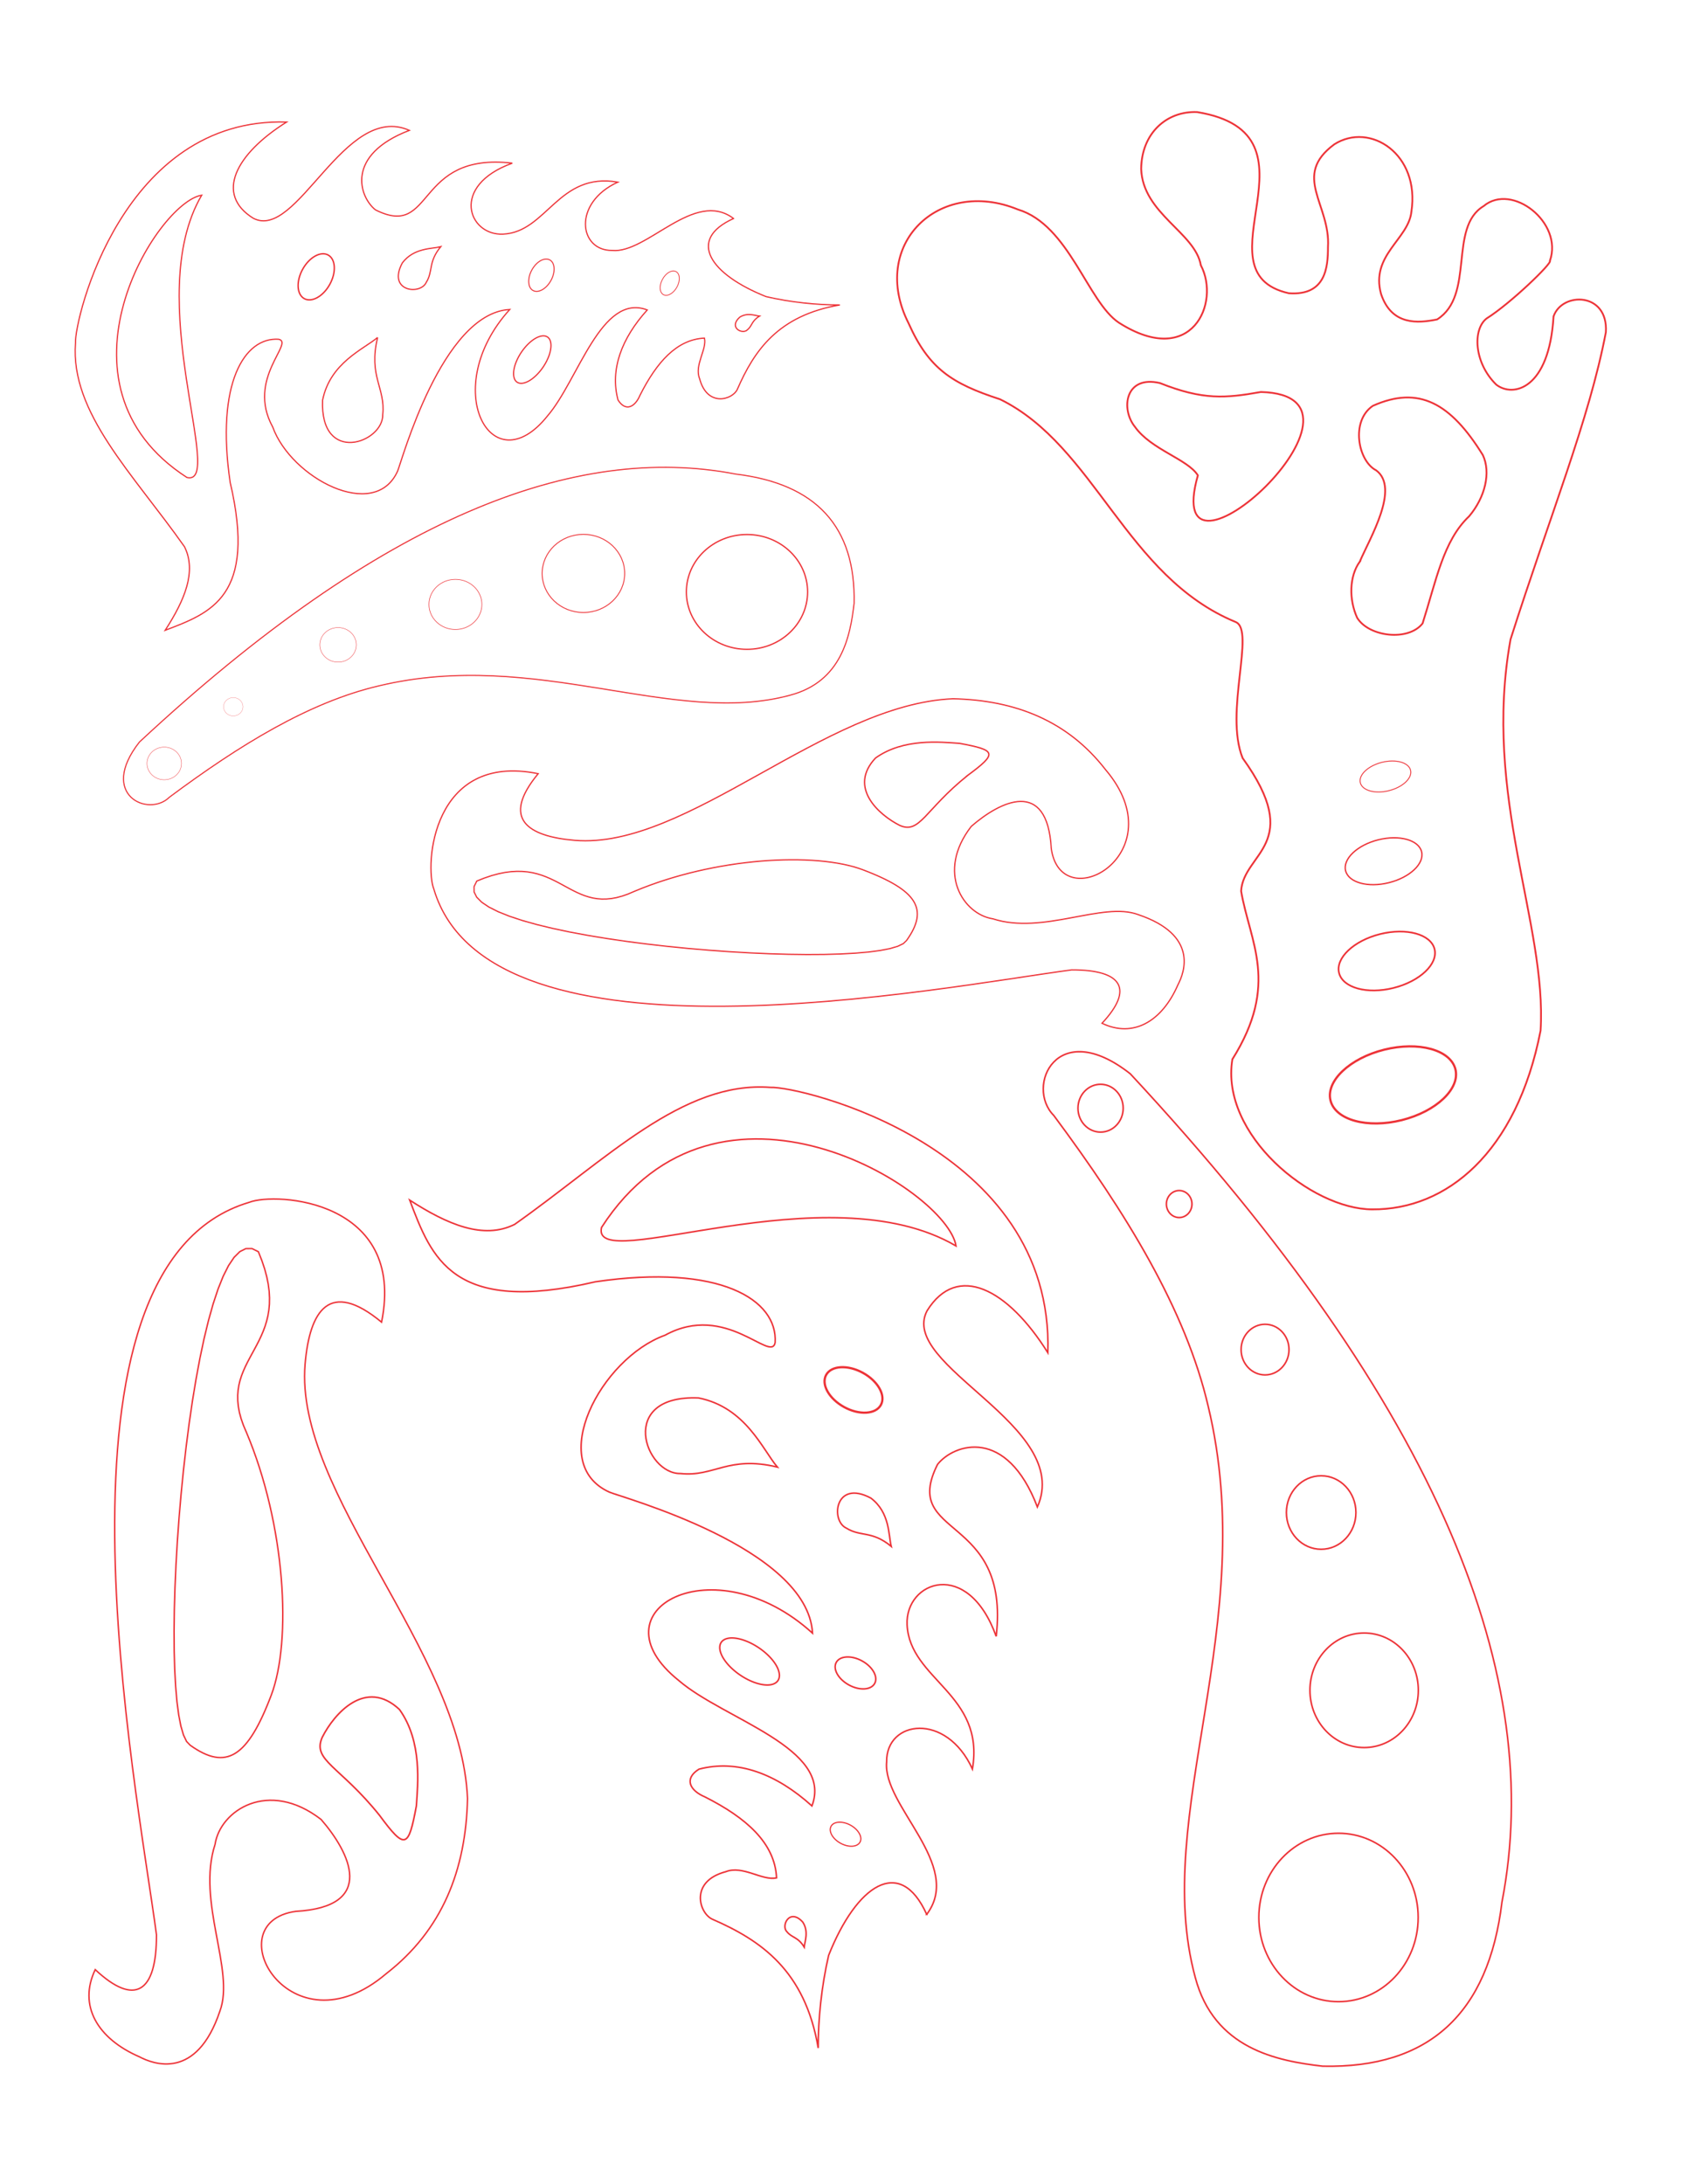 <svg xmlns="http://www.w3.org/2000/svg" viewBox="0 0 215.9 279.4" fill-rule="evenodd" text-rendering="geometricPrecision" image-rendering="optimizeQuality" clip-rule="evenodd" shape-rendering="geometricPrecision"><defs><style>.str4,.str7,.str9{stroke:#ed3237;stroke-width:.145}.str4,.str7{stroke-width:.156}.str4{stroke-width:.195}.str0,.str1,.str6{stroke:#ed3237;stroke-width:.201}.str0,.str1{stroke-width:.229}.str0{stroke-width:.229}.fil0{fill:none}.fil1{fill:#ed3237;fill-rule:nonzero}</style></defs><g id="Capa_x0020_1"><g id="_353561504"><path id="_353557664" d="M159.03 96.973c-2.366-5.837 1.648-16.322-.88-17.401-14.1-5.81-17.967-22.513-30.158-28.493-6.16-2.01-9.108-3.894-11.712-9.722-5.077-10.019 3.848-18.72 13.99-14.56 6.547 1.974 8.924 11.831 12.922 14.48 9.325 5.94 13.03-2.528 10.49-7.344-.725-4.2-7.425-6.572-7.637-12.323.055-4.61 3.299-7.432 7.166-7.273 17.016 2.81-.466 20.435 11.733 23.176 4.735.336 5.005-3.327 5.008-5.903.346-5.455-4.678-9.1.81-13.148 4.573-2.91 10.997 1.25 9.866 8.622-.354 3.507-5.26 5.557-3.884 10.52 1.36 4.06 4.723 3.751 7.175 3.26 4.88-3.083 1.409-11.768 5.953-14.5 3.625-3.04 10.2 2.113 8.487 6.993.356.256-5.035 5.46-8.1 7.379-1.793 1.375-1.656 5.647 1.234 8.47 2.162 1.675 6.773.57 7.327-8.726 1.07-3.164 7.024-3.15 6.696 2.019-2.124 11.159-7.144 23.415-12.201 39.295-3.625 20.072 4.691 36.408 3.845 50.044-3.056 15.668-12.077 22.93-21.532 22.863-7.789.003-19.497-9.56-17.91-19.198 6.062-9.66 2.237-14.946 1.118-21.52.3-4.93 8.144-5.98.194-17.01z" class="fil0 str0"/><path id="_353549000" d="M153.3 60.808c-4.969 17.55 25.443-10.228 8.066-10.664-4.545.807-7.42 1.05-12.912-1.14-4.466-1.052-5.053 3.31-3.208 5.592 2.065 2.923 6.77 4.143 8.054 6.212z" class="fil0 str0"/><path id="_353555720" d="M174.02 71.848c1.297-3.023 5.157-9.4 2.106-11.679-2.309-1.165-3.32-6.283-.438-8.252 5.899-2.643 9.976-.337 14.08 6.288 1.06 2.23.301 5.416-1.757 7.842-3.303 3.11-4.21 8.246-5.95 13.7-1.816 2.321-6.878 1.73-8.377-.725-1.058-2.318-1.019-5.294.336-7.174z" class="fil0 str0"/><ellipse id="_353564048" ry="3.757" transform="matrix(1.199 -.3 .3 1.199 178.27 138.78)" rx="6.666" class="fil0 str0"/><ellipse id="_353566688" ry="3.757" transform="rotate(-14.05 587.542 -658.667) scale(.945)" rx="6.666" class="fil0 str1"/><ellipse id="_353568920" ry="3.757" transform="rotate(-14.05 535.55 -663.39) scale(.752)" rx="6.666" class="fil0 str0"/><ellipse id="_353562272" ry="3.757" transform="rotate(-14.05 491.682 -669.766) scale(.497)" rx="6.666" class="fil0 str1"/></g><g id="_353549720"><path id="_353578136" d="M37.835 244.5c-10.324 1.454-.69 18.427 11.591 7.97 7.168-5.558 10.201-13.248 10.406-22.4-.778-18.834-22.174-39.09-20.788-55.568.585-6.846 3.108-10.902 9.787-5.373 3.167-15.62-13.504-16.685-16.957-15.323-27.5 8.182-14.395 74.479-11.849 93.694.018 7.466-2.825 9.149-7.839 4.451-2.2 4.6.283 8.824 5.65 11.151 1.793.949 7.32 3.063 10.306-5.842 1.955-5.222-3.015-13.98-.617-21.337.642-4.312 6.81-8.406 13.571-3.176 3.67 4.219 7.182 11.173-3.261 11.753z" class="fil0" stroke="#ed3237" stroke-width=".185"/><path id="_353548688" d="M33.148 160.08l-.17.072.03.038-.779-.383-.744.004-.732.367-.723.718-.706 1.05-.681 1.357-.655 1.637-.626 1.892-.595 2.12-.563 2.323-.53 2.503-.494 2.655-.46 2.784-.421 2.887-.384 2.965-.344 3.019-.303 3.046-.262 3.05-.218 3.028-.174 2.981-.129 2.91-.081 2.812-.034 2.69.015 2.544.066 2.372.117 2.175.17 1.952.223 1.705.278 1.43.332 1.131.384.802.422.445-.096.157-.481-.502-.402-.838-.34-1.152-.28-1.444-.224-1.714-.17-1.96-.118-2.18-.066-2.376-.015-2.547.034-2.694.082-2.816.128-2.912.174-2.983.219-3.03.262-3.053.303-3.05.345-3.02.384-2.968.422-2.89.46-2.788.496-2.66.53-2.507.565-2.329.597-2.127.628-1.9.66-1.65.69-1.373.722-1.075.756-.75.798-.398.833-.004.845.414.03.038zm-.03-.038l.02.015.01.023-.03-.038zm-1.493 23.155l-.17.071.001.003-.389-.91-.3-.86-.22-.815-.141-.774-.072-.736-.007-.7.052-.67.105-.643.151-.619.191-.598.226-.582.253-.569.275-.56.29-.554.3-.554.304-.556.3-.563.293-.573.279-.587.258-.605.232-.627.2-.652.162-.682.119-.716.07-.753.013-.795-.048-.84-.115-.89-.19-.945-.268-1-.355-1.063-.446-1.128.17-.072.45 1.137.358 1.072.272 1.012.191.956.117.903.049.854-.014.809-.07.767-.121.728-.166.695-.203.663-.235.636-.262.612-.28.593-.295.577-.303.565-.304.556-.299.553-.289.551-.272.555-.25.561-.222.573-.187.586-.148.606-.102.627-.051.655.007.685.07.72.139.758.215.801.296.849.385.899.001.003zm-.001-.003l.001.003-.001-.003zm3.169 33.704l-.173-.066.238-.674.217-.72.197-.76.177-.801.155-.839.135-.875.113-.91.092-.94.071-.972.05-.999.027-1.025.006-1.05-.017-1.072-.038-1.091-.06-1.11-.083-1.126-.105-1.14-.127-1.153-.15-1.163-.173-1.17-.196-1.178-.218-1.181-.242-1.184-.265-1.184-.288-1.182-.312-1.18-.335-1.172-.36-1.166-.382-1.156-.407-1.144-.43-1.131-.455-1.115.17-.072.457 1.12.432 1.134.408 1.149.384 1.16.36 1.168.336 1.177.313 1.182.289 1.186.266 1.188.242 1.187.22 1.185.196 1.18.173 1.174.15 1.166.128 1.156.106 1.144.082 1.13.06 1.113.04 1.095.015 1.075-.005 1.054-.028 1.03-.05 1.003-.07.975-.093.946-.114.915-.135.88-.157.845-.178.807-.199.768-.22.726-.24.683zm-10.512 6.42l.096-.157.005.004.429.296.417.265.406.235.395.204.385.172.375.142.366.11.356.08.347.049.339.017.331-.014.324-.045.318-.077.313-.108.307-.14.302-.172.299-.205.295-.238.292-.27.288-.305.286-.338.284-.373.282-.406.28-.44.278-.475.278-.51.277-.543.277-.579.277-.613.277-.65.278-.683.28-.719.172.066-.28.721-.28.687-.278.652-.278.617-.28.583-.278.548-.28.514-.282.48-.284.446-.286.413-.29.379-.292.346-.296.312-.3.28-.306.246-.311.213-.317.18-.322.148-.33.113-.335.081-.342.048-.349.014-.355-.018-.363-.05-.37-.083-.378-.114-.386-.146-.395-.177-.404-.208-.413-.24-.423-.269-.434-.3.006.004zm.096-.157h.002l.003.004-.006-.004z" class="fil1"/><path class="fil0" d="M48.574 232.22c3.288 4.457 3.703 4.193 4.71-1.195.183-2.786.79-8.238-2.161-12.347-4.333-4.06-8.356.525-9.884 3.556-1.32 2.97 2.269 3.662 7.335 9.986z" stroke="#ed3237" stroke-width=".202"/></g><path class="fil0 str4" d="M118.6 244.89c-3.432-7.604-9.004-3.695-12.55 5.23-.923 3.965-1.348 8.257-1.338 11.86-1.686-9.945-7.357-13.776-13.563-16.483-1.677-.776-2.933-4.838 1.733-6.07 2.167-.863 4.69 1.203 6.5.787-.207-4.465-3.89-7.688-9.151-10.348-1.978-.832-2.715-2.346-.78-3.556 4.929-1.292 9.89.582 14.46 4.704 2.796-7.405-11.276-11.07-17.029-16.033-11.293-9.012 4.483-17.537 17.104-6.066-.604-10.947-24.504-17.388-25.994-18.042-8.165-3.684-1.102-17.114 7.118-20.072 7.79-4.277 13.558 3.575 14.09.95.353-5.477-7.026-10.124-22.983-7.79-18.36 4.302-20.986-3.103-23.783-10.44 4.807 3.103 9.435 5.093 13.426 3.103 11.756-8.285 21.502-18.374 32.724-17.525 3.886-.17 36.324 7.593 35.52 33.945-5.107-8.166-11.602-11.585-15.46-5.368-3.718 7.082 18.728 14.643 14.12 25.095-3.947-10.312-10.68-8.084-12.777-5.447-4.8 9.546 9.33 6.193 7.506 21.998-3.635-10.068-11.663-7.056-11.404-1.484.327 7.061 10.002 8.846 8.36 18.45-3.35-7.321-11.06-6.25-10.977-.918-.565 5.607 9.895 13.204 5.127 19.521z"/><ellipse ry="1.703" rx="2.725" class="fil0 str4" transform="matrix(-.68 -.372 .372 -.68 108.21 234.63)"/><ellipse ry="1.703" rx="2.725" class="fil0 str4" transform="rotate(-151.312 82.102 93.002) scale(1.029)"/><ellipse ry="1.703" rx="2.725" class="fil0" transform="matrix(-1.286 -.704 .704 -1.286 109.23 177.8)" stroke="#ed3237" stroke-width=".196"/><path class="fil1" d="M92.752 209.6l.081.178-.1.05-.09.056-.082.062-.073.066-.063.072-.055.076-.047.082-.039.086-.03.092-.023.096-.014.102-.007.105.003.11.01.115.018.12.028.122.035.126.044.129.052.132.06.135.07.137.077.14.085.14.093.143.102.144.11.145.117.146.126.146.133.147.141.147.15.146.156.146-.132.144-.16-.15-.153-.15-.146-.15-.137-.15-.13-.152-.12-.15-.114-.15-.105-.15-.098-.148-.089-.148-.08-.146-.073-.144-.064-.143-.056-.14-.047-.14-.038-.136-.03-.133-.02-.131-.012-.128-.002-.125.007-.122.017-.117.026-.114.037-.109.046-.104.057-.098.067-.093.077-.087.086-.08.097-.072.106-.065.115-.058zm5.418 1.885l-.132.144-.162-.143-.166-.14-.17-.134-.17-.13-.175-.125-.176-.12-.178-.116-.18-.11-.18-.106-.18-.1-.182-.094-.182-.09-.181-.083-.181-.077-.18-.072-.178-.065-.177-.06-.174-.053-.173-.046-.17-.04-.166-.034-.163-.027-.16-.02-.154-.014-.15-.006h-.146l-.14.008-.135.015-.129.022-.122.03-.116.035-.109.044-.081-.178.123-.05.13-.04.135-.033.14-.024.147-.016.15-.008h.156l.159.006.163.014.167.021.17.028.173.035.176.042.179.049.18.054.182.062.183.067.185.073.185.08.186.085.186.091.186.097.185.102.185.108.183.113.182.118.18.123.178.128.176.133.172.138.17.142.166.147zm.936 3.983l-.082-.178.1-.05.091-.056.082-.062.072-.066.064-.072.055-.076.047-.082.039-.086.03-.092.023-.096.014-.101.006-.106-.002-.11-.01-.115-.019-.119-.027-.122-.035-.126-.044-.13-.052-.132-.06-.135-.07-.137-.077-.14-.085-.14-.094-.143-.101-.144-.11-.145-.117-.146-.126-.146-.133-.147-.142-.146-.148-.147-.157-.146.132-.144.16.15.153.15.145.15.138.151.129.15.121.151.114.15.105.15.097.148.09.148.08.146.073.144.064.143.055.14.048.14.038.136.03.133.02.131.012.129.002.124-.007.122-.017.117-.027.114-.036.109-.047.104-.056.099-.067.093-.077.086-.087.08-.096.072-.106.066-.115.057zm-5.418-1.885l.132-.144.162.143.166.14.169.134.171.13.175.125.176.12.178.116.18.11.18.106.18.1.182.095.182.089.181.083.18.077.18.072.179.065.177.06.174.053.173.047.17.04.166.034.163.027.159.02.155.013.15.006h.146l.14-.008.135-.015.129-.022.122-.029.116-.036.108-.044.082.178-.123.05-.13.04-.135.033-.14.024-.147.016-.15.008-.156.001-.16-.007-.162-.014-.167-.021-.17-.028-.174-.035-.176-.042-.178-.048-.18-.055-.182-.061-.184-.068-.184-.073-.186-.08-.185-.085-.186-.091-.186-.097-.186-.102-.184-.108-.184-.113-.181-.118-.18-.123-.179-.128-.175-.133-.173-.138-.17-.142-.165-.147z"/><path class="fil0 str4" d="M99.487 187.67c-1.892-2.235-4.048-7.638-10.084-8.847-10.46-.425-6.863 9.78-2.303 9.67 4.29.459 6.106-2.34 12.387-.823zM122.35 159.38c-16.546-9.706-46.836 3.893-45.366-2.366 14.89-23.106 44.212-4.854 45.366 2.366zM114.06 197.81c-.362-1.416-.152-4.311-2.599-6.17-4.603-2.471-5.212 2.894-3.141 3.839 1.826 1.141 3.25.281 5.74 2.331zM102.92 249.07c.063-.696.621-1.968-.184-3.198-1.68-1.85-2.814.471-2.031 1.228.64.807 1.42.647 2.215 1.97z"/><g><path class="fil0 str6" d="M192.22 243.3c-1.72 14.298-9.367 21.3-22.941 21.006-5.883-.678-13.896-2.235-16.312-11.357-5.654-20.811 8.35-45.149 1.66-73.039-2.888-12.407-10.538-24.813-19.767-37.22-3.668-3.678.363-12.734 9.791-5.331 40.08 43.065 53.086 77.467 47.57 105.94z"/><ellipse cy="245.28" cx="171.3" rx="10.195" class="fil0 str6" ry="10.772"/><ellipse cy="216.22" cx="174.58" rx="6.935" class="fil0 str6" ry="7.327"/><ellipse cy="193.48" cx="169.08" rx="4.449" class="fil0 str6" ry="4.701"/><ellipse cy="172.64" cx="161.9" rx="3.065" class="fil0 str6" ry="3.238"/><ellipse cy="141.76" cx="140.85" rx="2.894" class="fil0 str6" ry="3.058"/><ellipse cy="154.02" cx="150.91" rx="1.636" class="fil0 str6" ry="1.728"/></g><g><path class="fil0 str7" d="M93.879 27.953c-6.054 2.732-2.942 7.168 4.164 9.99 3.156.736 6.573 1.074 9.442 1.066-7.918 1.342-10.968 5.857-13.123 10.797-.617 1.335-3.851 2.335-4.833-1.38-.686-1.725.959-3.733.628-5.174-3.555.165-6.12 3.096-8.238 7.285-.663 1.574-1.868 2.16-2.831.621-1.029-3.924.463-7.874 3.745-11.51-5.895-2.227-8.813 8.976-12.763 13.554-7.175 8.99-13.96-3.568-4.83-13.616-8.714.481-13.841 19.507-14.362 20.693-2.933 6.5-13.624.878-15.98-5.666-3.405-6.2 2.847-10.793.756-11.217-4.36-.281-8.059 5.593-6.2 18.296 3.424 14.617-2.47 16.707-8.313 18.933 2.471-3.827 4.056-7.511 2.471-10.688-6.596-9.359-14.627-17.118-13.951-26.051-.135-3.093 6.045-28.917 27.023-28.276-6.5 4.065-9.222 9.235-4.273 12.306 5.637 2.96 11.657-14.91 19.977-11.24-8.21 3.142-6.435 8.502-4.336 10.17 7.6 3.822 4.93-7.426 17.512-5.975-8.015 2.895-5.618 9.286-1.182 9.08 5.622-.26 7.042-7.963 14.688-6.655-5.829 2.667-4.976 8.804-.731 8.737 4.463.45 10.512-7.877 15.54-4.081z"/><ellipse ry="1.703" rx="2.725" class="fil0" transform="rotate(118.688 32.122 43.511) scale(.617)" stroke="#ed3237" stroke-width=".155"/><ellipse ry="1.703" rx="2.725" class="fil0 str7" transform="rotate(118.688 24.211 38.137) scale(.819)"/><ellipse ry="1.703" rx="2.725" class="fil0 str7" transform="rotate(118.689 9.74 29.699) scale(1.167)"/><path class="fil1" d="M65.784 48.527l.142-.065.04.08.045.072.048.065.053.058.057.05.061.044.065.038.069.03.073.025.077.018.08.011.084.005.088-.002.092-.008.094-.015.098-.021.1-.028.103-.035.105-.042.107-.048.11-.055.11-.061.113-.068.113-.075.115-.08.115-.088.117-.093.116-.1.117-.106.116-.113.117-.119.116-.124.115.105-.12.128-.119.121-.12.116-.12.11-.12.102-.12.097-.119.09-.119.084-.118.077-.117.071-.116.065-.115.057-.114.051-.112.045-.11.037-.11.03-.106.024-.104.017-.102.009-.1.002-.096-.006-.093-.013-.09-.022-.088-.029-.082-.037-.08-.045-.073-.053-.069-.061-.063-.07-.058-.076-.052-.084-.046-.092zm1.5-4.313l.116.105-.114.13-.111.131-.107.135-.104.136-.1.139-.096.14-.092.142-.088.143-.083.143-.08.145-.075.144-.071.145-.066.144-.062.144-.057.143-.052.142-.047.14-.043.14-.037.137-.032.135-.027.132-.021.13-.016.127-.011.123-.005.12v.116l.007.112.011.107.018.102.023.098.03.092.034.086-.142.065-.04-.098-.032-.103-.025-.108-.02-.112-.013-.116-.006-.12v-.123l.005-.127.01-.13.018-.133.022-.136.028-.138.033-.14.039-.141.043-.144.05-.145.053-.146.058-.147.064-.148.068-.147.072-.149.077-.148.081-.147.086-.147.09-.146.094-.145.098-.143.102-.142.106-.14.11-.137.113-.135.117-.132zm3.172-.745l-.142.065-.04-.08-.045-.072-.049-.065-.053-.058-.057-.05-.06-.044-.065-.038-.07-.03-.072-.025-.077-.018-.08-.011-.085-.005-.088.002-.09.008-.095.015-.098.021-.1.028-.103.035-.105.042-.108.048-.109.055-.11.061-.113.068-.114.075-.114.08-.116.088-.116.093-.116.1-.117.106-.117.113-.116.119-.116.124-.115-.105.119-.128.12-.121.12-.116.12-.11.12-.102.12-.097.118-.09.12-.084.118-.077.117-.071.116-.065.115-.057.114-.051.112-.045.11-.037.109-.03.106-.024.105-.017.101-.009.1-.002.096.006.094.013.09.022.087.029.083.037.079.045.074.053.068.061.064.07.058.076.052.084.046.092zm-1.501 4.313l-.115-.105.114-.13.111-.131.107-.135.104-.136.1-.139.095-.14.092-.142.088-.143.084-.143.08-.145.075-.144.07-.145.067-.144.062-.144.057-.143.052-.142.047-.14.042-.14.038-.137.032-.135.026-.132.022-.13.016-.127.01-.123.006-.12v-.116l-.007-.112-.012-.107-.017-.102-.024-.098-.029-.092-.034-.086.142-.065.04.098.031.103.026.108.02.112.012.116.007.12v.124l-.005.126-.011.13-.017.133-.023.136-.027.138-.034.14-.038.141-.044.144-.048.145-.054.146-.059.147-.063.148-.068.147-.072.149-.077.148-.082.147-.085.147-.09.146-.094.145-.099.143-.102.142-.105.14-.11.137-.113.135-.117.132z"/><path class="fil0 str7" d="M48.328 43.165c-1.779 1.506-6.08 3.223-7.043 8.028-.338 8.327 7.786 5.463 7.698 1.833.365-3.415-1.862-4.86-.655-9.861zM25.812 24.968c-7.726 13.172 3.1 37.285-1.883 36.114-18.394-11.854-3.865-35.196 1.883-36.114zM56.403 31.56c-1.127.288-3.432.121-4.912 2.069-1.967 3.664 2.304 4.15 3.056 2.5.909-1.453.224-2.587 1.856-4.569zM97.208 40.433c-.554-.05-1.567-.494-2.546.147-1.473 1.337.375 2.24.978 1.617.642-.51.515-1.132 1.568-1.764z"/></g><g><path class="fil0 str9" d="M94.172 60.647c10.301 1.239 15.346 6.748 15.135 16.529-.488 4.238-1.61 10.012-8.183 11.752-14.994 4.074-32.529-6.016-52.623-1.195-8.938 2.08-17.877 7.591-26.816 14.24-2.65 2.643-9.174-.26-3.84-7.054C48.87 66.043 73.656 56.672 94.171 60.647z"/><ellipse ry="6.787" rx="6.424" class="fil0 str9" transform="rotate(90 9.94 85.658) scale(1.143)"/><ellipse ry="6.787" rx="6.424" class="fil0 str9" transform="rotate(90 .656 74.009) scale(.778)"/><ellipse ry="6.787" rx="6.424" class="fil0 str9" transform="rotate(90 -9.517 67.801) scale(.499)"/><ellipse ry="6.787" rx="6.424" class="fil0 str9" transform="rotate(90 -19.61 62.877) scale(.344)"/><ellipse ry="6.787" rx="6.424" class="fil0 str9" transform="rotate(90 -38.32 59.339) scale(.325)"/><ellipse ry="6.787" rx="6.424" class="fil0 str9" transform="rotate(90 -30.277 60.129) scale(.183)"/></g><g><path class="fil0" d="M134.54 108.55c1.266 8.995 16.054.6 6.943-10.099-4.842-6.245-11.542-8.888-19.514-9.066-16.41.678-34.057 19.319-48.414 18.112-5.964-.51-9.498-2.709-4.68-8.528-13.609-2.759-14.537 11.765-13.35 14.774 7.128 23.96 64.888 12.542 81.63 10.324 6.504-.015 7.97 2.462 3.878 6.83 4.007 1.917 7.688-.246 9.715-4.922.826-1.562 2.668-6.378-5.09-8.98-4.55-1.703-12.18 2.628-18.59.538-3.757-.56-7.324-5.933-2.767-11.824 3.676-3.198 9.734-6.257 10.24 2.842z" stroke="#ed3237" stroke-width=".161"/><path class="fil1" d="M60.986 112.63l.063.148.033-.026-.334.678.004.65.32.637.625.63.916.614 1.182.594 1.426.57 1.647.546 1.847.518 2.025.49 2.18.462 2.314.431 2.425.4 2.515.368 2.584.334 2.63.3 2.654.264 2.657.228 2.638.19 2.597.152 2.535.112 2.45.07 2.344.03 2.217-.013 2.066-.057 1.895-.102 1.7-.148 1.486-.195 1.246-.242.985-.29.699-.333.387-.368.138.083-.438.42-.73.35-1.004.295-1.258.244-1.493.196-1.707.148-1.9.103-2.07.057-2.22.013-2.346-.03-2.453-.07-2.537-.112-2.6-.152-2.64-.19-2.66-.228-2.656-.265-2.632-.3-2.586-.335-2.518-.368-2.428-.4-2.317-.432-2.185-.462-2.03-.492-1.853-.52-1.655-.548-1.437-.575-1.197-.601-.936-.629-.654-.659-.346-.695-.004-.726.36-.736.034-.026zm-.033.026l.013-.018.02-.008-.033.026zm20.174 1.3l.062.15.003-.002-.793.339-.75.262-.71.19-.674.124-.641.063-.61.006-.585-.046-.56-.09-.538-.133-.521-.166-.507-.197-.496-.22-.488-.24-.483-.253-.482-.26-.485-.265-.49-.263-.5-.255-.51-.242-.528-.225-.546-.202-.568-.175-.595-.141-.623-.103-.656-.06-.693-.013-.732.042-.776.1-.822.165-.873.234-.925.31-.983.388-.063-.148.99-.392.935-.312.882-.237.833-.166.787-.102.744-.043.704.013.668.061.635.105.605.144.578.177.554.205.533.228.517.245.502.257.493.263.484.265.482.26.48.252.483.237.49.218.498.193.511.163.528.13.547.088.57.045.596-.006.628-.061.66-.121.699-.188.739-.258.783-.335.003-.001zm-.003.002h.002v-.001h-.002zm29.364-2.76l-.057.15-.588-.208-.626-.19-.663-.17-.698-.154-.73-.136-.763-.117-.792-.099-.82-.08-.846-.062-.871-.043-.893-.024-.915-.005-.933.014-.952.034-.967.052-.98.072-.994.092-1.004.11-1.013.131-1.02.15-1.026.171-1.03.191-1.03.21-1.032.231-1.03.252-1.027.271-1.022.292-1.016.313-1.007.333-.997.355-.985.375-.972.396-.062-.148.975-.398.989-.376 1-.356 1.01-.334 1.02-.314 1.024-.293 1.03-.272 1.034-.252 1.034-.232 1.034-.211 1.033-.191 1.028-.171 1.023-.151 1.016-.131 1.007-.112.996-.091.984-.073.97-.052.955-.034.937-.014.917.005.897.024.875.044.85.061.824.081.796.1.767.117.736.137.704.155.669.173.632.191.595.21zm5.594 9.157l-.137-.083.003-.006.258-.373.231-.363.205-.354.177-.344.15-.335.124-.327.097-.319.069-.31.042-.302.015-.296-.012-.288-.04-.283-.066-.277-.094-.272-.122-.267-.15-.264-.179-.26-.207-.257-.236-.254-.265-.252-.295-.25-.324-.246-.354-.246-.384-.244-.413-.243-.444-.241-.474-.242-.504-.24-.535-.242-.565-.242-.596-.242-.626-.243.057-.15.629.243.598.244.568.242.538.243.507.243.478.243.448.244.418.246.389.247.36.25.33.251.3.255.273.258.244.262.214.266.186.271.157.276.128.281.1.287.07.292.041.298.013.304-.016.31-.044.316-.072.322-.1.33-.127.336-.154.344-.181.351-.208.36-.235.37-.262.377.004-.005zm-.137-.083l.001-.003.002-.003-.003.006z"/><path class="fil0" d="M123.84 99.191c3.884-2.864 3.653-3.227-1.04-4.103-2.428-.16-7.179-.69-10.758 1.883-3.538 3.774.457 7.28 3.098 8.61 2.587 1.151 3.19-1.976 8.7-6.39z" stroke="#ed3237" stroke-width=".176"/></g></g></svg>